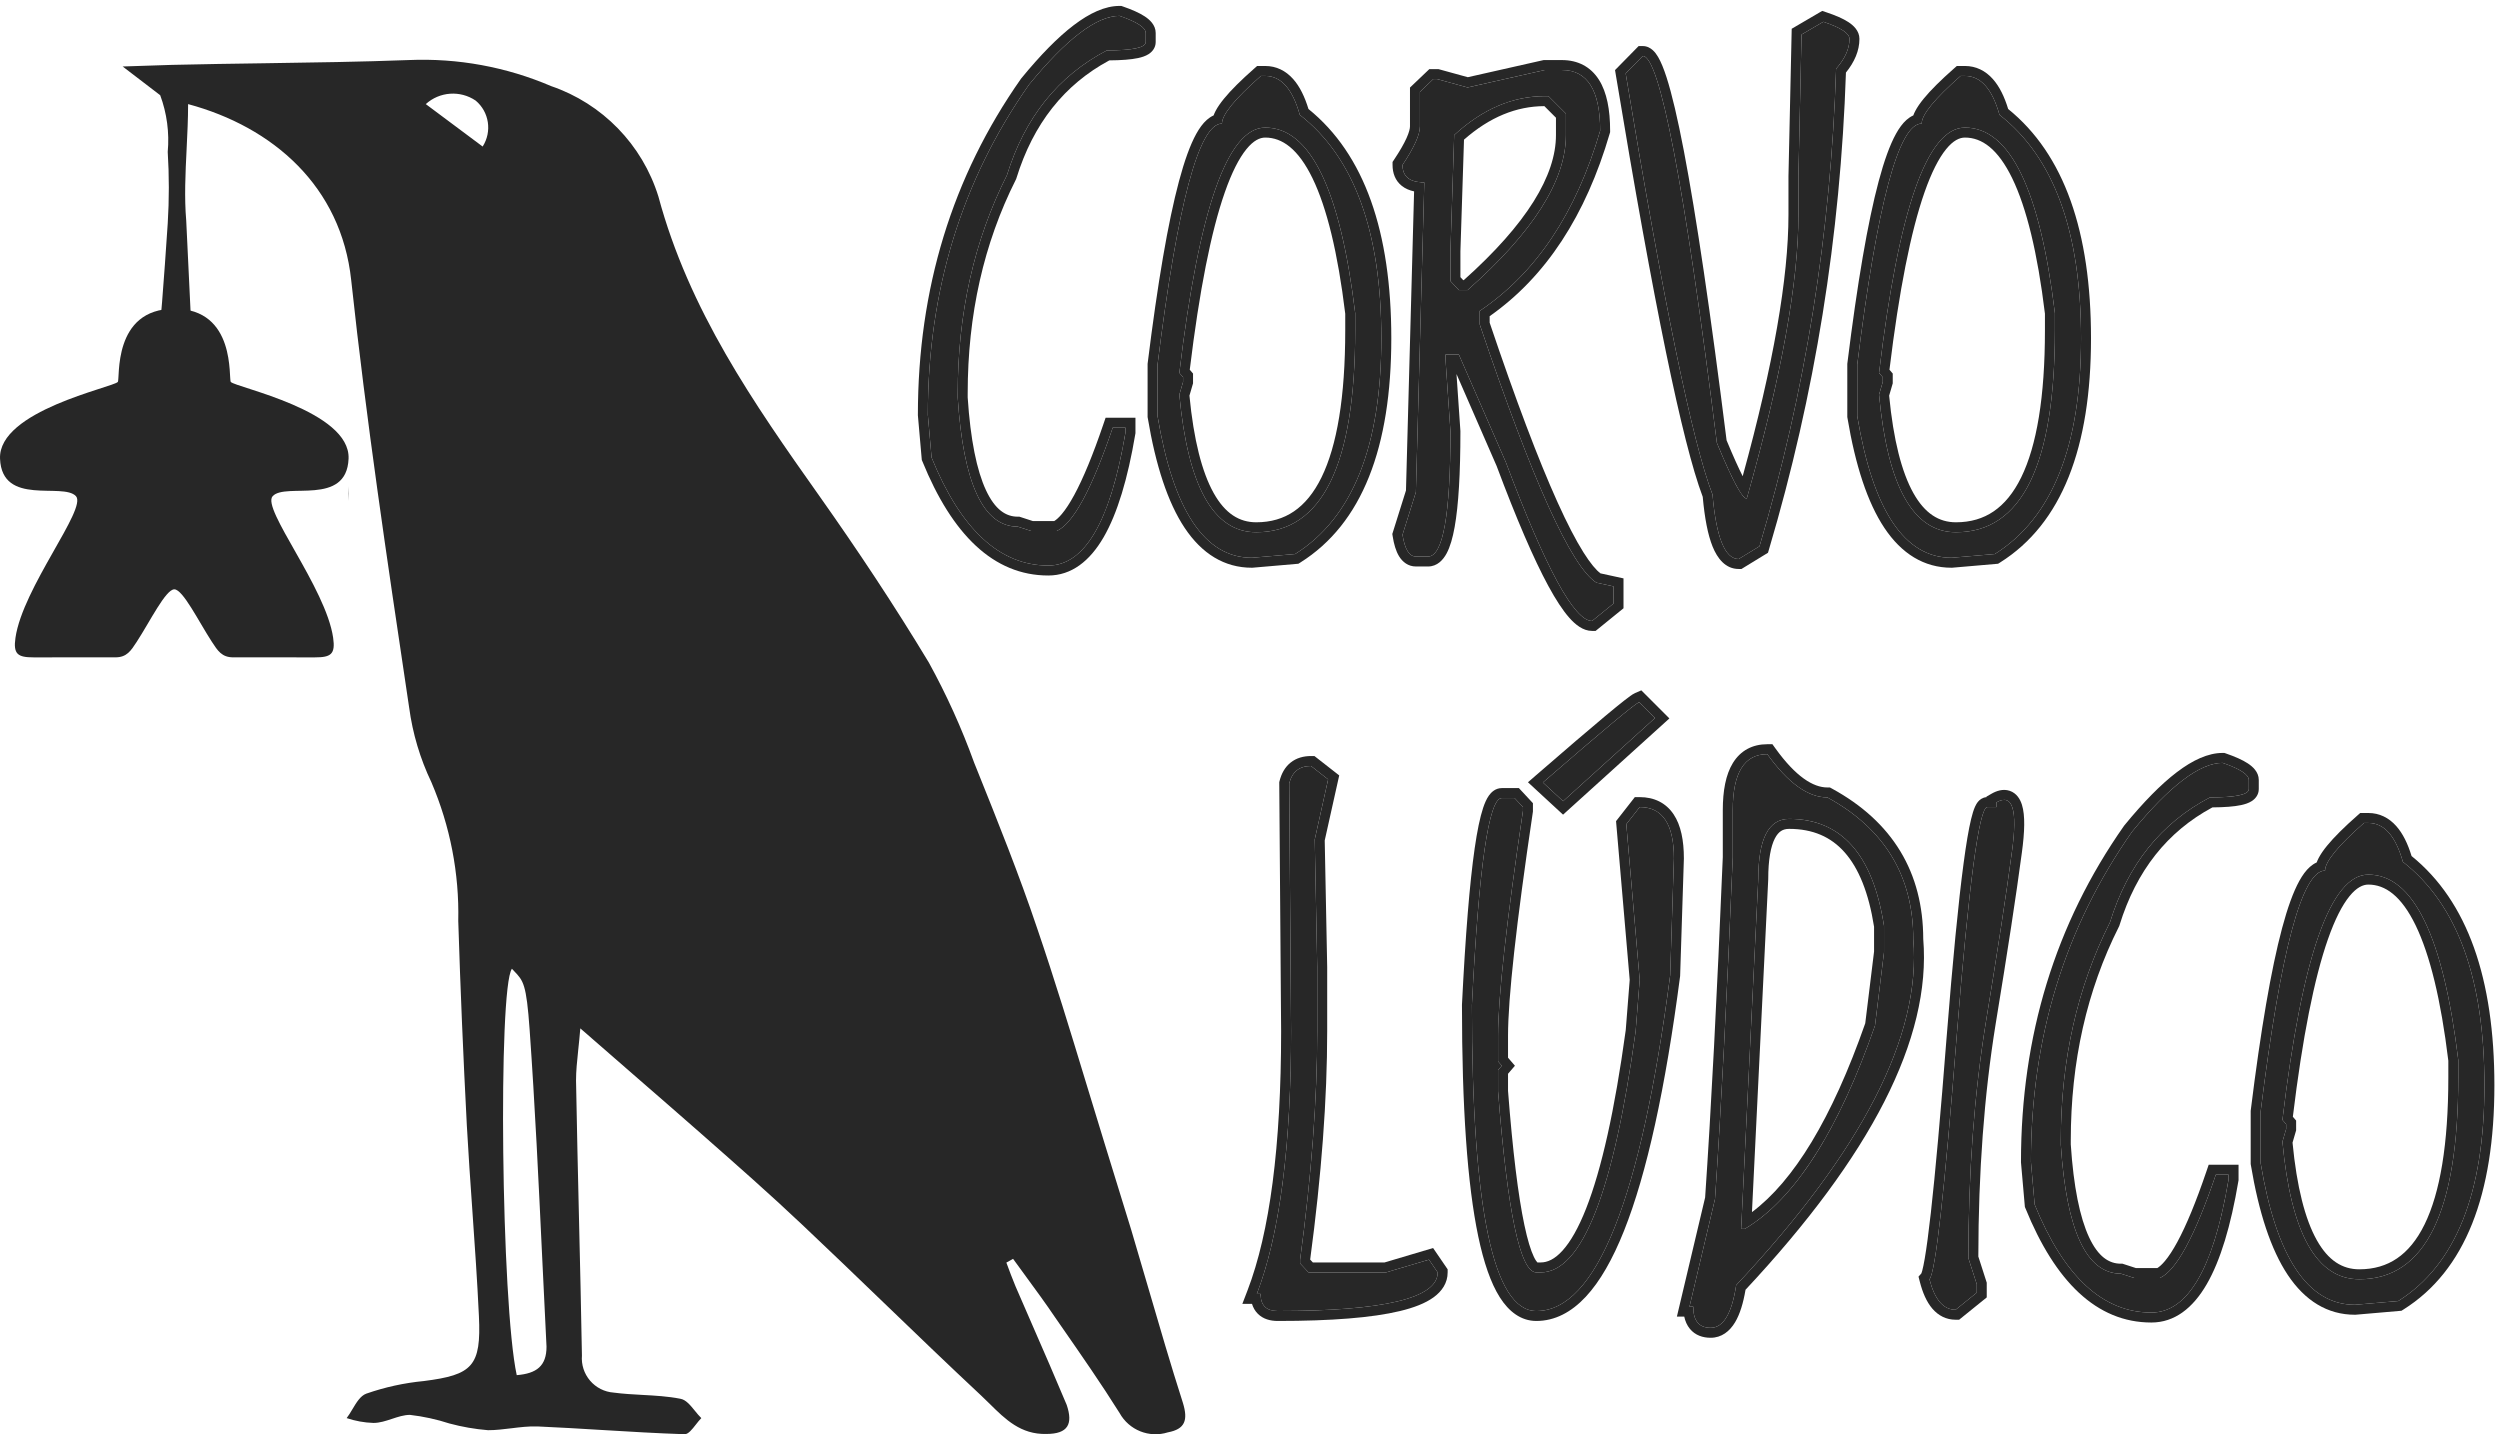 <svg width="251" height="144" viewBox="0 0 251 144" fill="none" xmlns="http://www.w3.org/2000/svg">
<path d="M35 50.301C35.031 49.824 35.03 49.328 35 48.817V50.301Z" fill="#272727"/>
<path fill-rule="evenodd" clip-rule="evenodd" d="M19.264 34L18.697 22.156C18.497 19.822 18.616 17.405 18.736 14.97C18.81 13.466 18.885 11.955 18.885 10.452C27.397 12.744 34.265 18.704 35.262 28.143C36.785 42.262 38.846 56.073 40.92 69.976L41.08 71.048C41.43 73.651 42.184 76.179 43.315 78.545C45.194 82.941 46.117 87.681 46.009 92.461C46.224 99.311 46.514 106.161 46.871 113.01C47.026 115.836 47.224 118.667 47.422 121.499C47.67 125.045 47.918 128.592 48.083 132.13C48.325 137.173 47.437 138.036 42.561 138.656C40.588 138.845 38.642 139.27 36.77 139.924C36.184 140.144 35.784 140.814 35.385 141.482C35.198 141.797 35.011 142.111 34.804 142.378C35.672 142.668 36.581 142.837 37.497 142.863C38.12 142.863 38.736 142.659 39.349 142.456C39.955 142.255 40.558 142.054 41.161 142.054C42.507 142.21 43.834 142.499 45.12 142.917C46.393 143.261 47.686 143.484 48.999 143.592C49.772 143.592 50.55 143.496 51.33 143.401C52.207 143.293 53.085 143.186 53.955 143.214C56.111 143.308 58.268 143.439 60.425 143.57C63.197 143.737 65.97 143.905 68.742 143.996C69.107 143.996 69.484 143.514 69.865 143.027C70.047 142.795 70.23 142.561 70.412 142.378C70.189 142.163 69.977 141.902 69.765 141.641C69.312 141.083 68.862 140.528 68.311 140.436C67.063 140.189 65.779 140.119 64.49 140.049C63.527 139.996 62.561 139.943 61.605 139.816C60.689 139.749 59.84 139.317 59.241 138.616C58.648 137.922 58.352 137.011 58.426 136.095C58.346 131.51 58.238 126.926 58.131 122.338C58.023 117.723 57.915 113.105 57.834 108.479C57.834 107.529 57.933 106.578 58.054 105.421C58.122 104.773 58.197 104.061 58.264 103.248C60.331 105.057 62.25 106.723 64.087 108.318C66.247 110.195 68.293 111.972 70.332 113.765L70.388 113.815C74.133 117.11 77.217 119.822 80.513 122.934C83.251 125.517 85.961 128.127 88.672 130.737C91.934 133.878 95.196 137.02 98.507 140.113C98.803 140.388 99.094 140.676 99.387 140.965C100.925 142.486 102.494 144.037 105.052 143.969C107.234 143.969 107.745 142.972 107.099 141.057C105.973 138.365 104.81 135.698 103.643 133.023C103.08 131.731 102.516 130.437 101.954 129.137C101.631 128.355 101.335 127.573 101.039 126.764L101.712 126.386C102.14 126.98 102.574 127.572 103.008 128.164C103.992 129.507 104.979 130.853 105.914 132.238C106.135 132.556 106.356 132.874 106.577 133.193C108.567 136.058 110.563 138.929 112.405 141.866C113.355 143.585 115.382 144.401 117.254 143.808C118.977 143.484 119.301 142.594 118.762 140.841C117.541 137.031 116.416 133.173 115.291 129.315C114.728 127.384 114.165 125.453 113.59 123.528C113.146 122.073 112.695 120.617 112.244 119.162C111.793 117.705 111.341 116.247 110.897 114.79C110.277 112.786 109.667 110.779 109.058 108.774C107.471 103.551 105.888 98.341 104.136 93.216C102.326 87.831 100.193 82.52 98.071 77.236C97.983 77.016 97.894 76.796 97.806 76.577C96.554 73.111 95.032 69.747 93.254 66.518C89.806 60.8 86.116 55.245 82.264 49.797C75.638 40.44 69.174 31.137 66.103 19.728C64.487 14.523 60.481 10.404 55.329 8.644C50.831 6.716 45.962 5.826 41.081 6.028C36.239 6.21 31.387 6.28 26.531 6.351C23.445 6.395 20.358 6.44 17.27 6.514L12.314 6.675L16.085 9.561C16.759 11.381 17.015 13.323 16.84 15.251C16.988 17.638 16.988 20.038 16.84 22.425C16.84 22.425 16.381 29.52 15.959 34H19.264ZM51.628 97.509C51.555 97.431 51.477 97.35 51.395 97.262C49.995 99.259 50.318 130.864 51.88 138.065C53.873 137.903 54.87 137.148 54.87 135.206C54.719 132.243 54.579 129.277 54.439 126.311C54.078 118.666 53.716 111.012 53.173 103.357C52.849 98.788 52.548 98.472 51.628 97.509ZM47.759 10.101C46.21 9.05 44.136 9.191 42.749 10.452L48.459 14.713C49.416 13.216 49.119 11.241 47.759 10.101Z" fill="#272727"/>
<path fill-rule="evenodd" clip-rule="evenodd" d="M34.997 46.057C35.2 41.242 23.673 38.898 23.174 38.349C22.925 38.076 23.752 30.995 17.5 31C11.249 30.995 12.075 38.075 11.826 38.349C11.327 38.897 -0.199 41.242 0.003 46.057C0.205 50.872 6.321 48.399 7.626 49.816C8.767 51.056 2.278 58.996 1.552 64.038C1.316 65.681 1.778 66 3.374 66C6.271 66 9.036 65.998 11.583 65.998C12.734 65.998 13.143 65.337 13.736 64.426C15.05 62.409 16.637 59.168 17.501 59.168C18.364 59.168 19.951 62.409 21.265 64.426C21.858 65.337 22.267 65.998 23.418 65.998C25.964 65.998 28.73 66 31.626 66C33.224 66 33.686 65.681 33.449 64.038C32.723 58.996 26.235 51.056 27.375 49.816C28.68 48.399 34.796 50.872 34.997 46.057Z" fill="#272727"/>
<path d="M196.844 7.625H197.281C198.865 7.625 200.021 8.927 200.75 11.531C206.208 15.781 208.937 23.26 208.937 33.969C208.937 44.781 206.052 52 200.281 55.625L195.937 56C191.208 56 188.052 51.26 186.469 41.781V36.594C188.469 20.469 190.625 12.406 192.937 12.406C192.937 11.51 194.24 9.917 196.844 7.625ZM188.656 37.438L189.031 37.875V38.344L188.656 39.625C189.51 48.833 192.083 53.438 196.375 53.438C203 53.438 206.312 46.677 206.312 33.156V31.438C204.812 19.021 201.802 12.812 197.281 12.812C193.49 12.812 190.615 21.021 188.656 37.438Z" fill="#272727"/>
<path d="M183.062 2.188C184.812 2.771 185.687 3.344 185.687 3.906C185.687 4.885 185.24 5.885 184.344 6.906C183.823 23.344 181.26 39.323 176.656 54.844L174.562 56.125C173.187 56.125 172.312 53.969 171.937 49.656C169.917 44.406 167.01 30.312 163.219 7.375L164.937 5.625C166.646 5.625 169.125 18.573 172.375 44.469C173.917 48.198 174.917 50.062 175.375 50.062C178.833 37.896 180.562 28.396 180.562 21.562V17.719L180.875 3.469L183.062 2.188Z" fill="#272727"/>
<path d="M155.094 7.031H156.812C159.375 7.031 160.656 9.062 160.656 13.125C158.24 21.396 154.208 27.427 148.562 31.219V32.562C153.854 48.271 157.76 56.917 160.281 58.5L162 58.875V60.594L159.844 62.344C158.052 62.344 155.167 57.031 151.187 46.406L146.469 35.594H145.125V36.031L145.625 43.312C145.625 51.688 144.875 55.875 143.375 55.875H142.156C141.49 55.875 141.042 55.146 140.812 53.688L142.156 49.406L143 18.312C141.542 18.312 140.812 17.729 140.812 16.562C141.979 14.812 142.562 13.521 142.562 12.688V9.219L143.906 7.938H144.281L147.344 8.781L155.094 7.031ZM146 13.562L145.625 25.219V28.219L146.469 29.125H147.344C153.927 23.312 157.219 18.125 157.219 13.562V11.406L155.469 9.656H155.094C151.865 9.656 148.833 10.958 146 13.562Z" fill="#272727"/>
<path d="M126.594 7.625H127.031C128.615 7.625 129.771 8.927 130.5 11.531C135.958 15.781 138.687 23.26 138.687 33.969C138.687 44.781 135.802 52 130.031 55.625L125.687 56C120.958 56 117.802 51.26 116.219 41.781V36.594C118.219 20.469 120.375 12.406 122.687 12.406C122.687 11.51 123.99 9.917 126.594 7.625ZM118.406 37.438L118.781 37.875V38.344L118.406 39.625C119.26 48.833 121.833 53.438 126.125 53.438C132.75 53.438 136.062 46.677 136.062 33.156V31.438C134.562 19.021 131.552 12.812 127.031 12.812C123.24 12.812 120.365 21.021 118.406 37.438Z" fill="#272727"/>
<path d="M112.406 1.594C114.156 2.198 115.031 2.771 115.031 3.312V4.219C115.031 4.781 113.729 5.062 111.125 5.062C106.229 7.625 102.885 11.802 101.094 17.594C97.802 24.135 96.156 31.438 96.156 39.5V39.938C96.719 48.562 98.729 52.875 102.187 52.875L103.531 53.312H106.094C107.74 52.583 109.615 49.125 111.719 42.938H113V43.406C111.5 52.323 108.917 56.781 105.25 56.781C100.375 56.781 96.469 53.167 93.531 45.938L93.156 41.656C93.156 29.198 96.542 18.146 103.312 8.5C107.083 3.896 110.115 1.594 112.406 1.594Z" fill="#272727"/>
<path fill-rule="evenodd" clip-rule="evenodd" d="M197.281 7.625H196.844C194.24 9.917 192.937 11.51 192.937 12.406C190.625 12.406 188.469 20.469 186.469 36.594V41.781C188.052 51.26 191.208 56 195.937 56L200.281 55.625C206.052 52 208.937 44.781 208.937 33.969C208.937 23.26 206.208 15.781 200.75 11.531C200.021 8.927 198.865 7.625 197.281 7.625ZM201.621 10.946C201.245 9.711 200.747 8.685 200.084 7.938C199.337 7.097 198.389 6.625 197.281 6.625H196.466L196.183 6.874C194.864 8.035 193.841 9.048 193.14 9.906C192.789 10.335 192.5 10.748 192.295 11.14C192.221 11.283 192.152 11.433 192.095 11.589C191.844 11.701 191.616 11.857 191.414 12.036C191.013 12.391 190.667 12.876 190.358 13.433C189.74 14.548 189.166 16.153 188.62 18.195C187.523 22.294 186.478 28.397 185.476 36.471L185.469 36.532V41.864L185.482 41.946C186.283 46.742 187.499 50.458 189.191 53C190.911 55.583 193.167 57 195.937 57H195.981L200.608 56.6L200.813 56.472C207.018 52.574 209.937 44.914 209.937 33.969C209.937 23.285 207.257 15.5 201.621 10.946ZM189.031 37.875L188.656 37.438C190.615 21.021 193.49 12.812 197.281 12.812C201.802 12.812 204.812 19.021 206.312 31.438V33.156C206.312 46.677 203 53.438 196.375 53.438C192.083 53.438 189.51 48.833 188.656 39.625L189.031 38.344V37.875ZM189.67 39.722C190.098 44.178 190.931 47.405 192.099 49.497C193.257 51.568 194.68 52.438 196.375 52.438C197.852 52.438 199.101 52.064 200.16 51.343C201.227 50.617 202.159 49.5 202.93 47.927C204.485 44.753 205.312 39.867 205.312 33.156V31.498C204.567 25.356 203.458 20.85 202.03 17.905C200.594 14.944 198.976 13.812 197.281 13.812C196.74 13.812 196.108 14.093 195.386 14.982C194.657 15.879 193.927 17.295 193.225 19.299C191.849 23.227 190.669 29.152 189.702 37.12L190.031 37.505V38.487L189.67 39.722Z" fill="#272727"/>
<path fill-rule="evenodd" clip-rule="evenodd" d="M182.948 1.095L183.379 1.239C184.283 1.54 185.035 1.862 185.579 2.218C186.065 2.536 186.687 3.081 186.687 3.906C186.687 5.101 186.183 6.232 185.332 7.285C184.783 23.685 182.211 39.633 177.615 55.128L177.506 55.496L174.844 57.125H174.562C173.229 57.125 172.423 56.053 171.948 54.884C171.464 53.691 171.145 52.003 170.954 49.883C169.92 47.145 168.692 42.28 167.263 35.35C165.806 28.285 164.129 19.013 162.232 7.538L162.149 7.037L164.518 4.625H164.937C165.377 4.625 165.715 4.835 165.934 5.032C166.154 5.229 166.331 5.477 166.476 5.726C166.769 6.224 167.046 6.913 167.315 7.745C167.858 9.424 168.438 11.9 169.06 15.148C170.302 21.632 171.732 31.324 173.35 44.211C173.993 45.761 174.531 46.957 174.966 47.814C178.045 36.626 179.562 27.888 179.562 21.562V17.708L179.887 2.888L182.948 1.095ZM175.666 49.029C175.659 49.056 175.651 49.082 175.644 49.109C175.556 49.425 175.466 49.743 175.375 50.062C175.34 50.062 175.302 50.052 175.261 50.03C175.089 49.94 174.862 49.661 174.581 49.195C174.045 48.304 173.309 46.729 172.375 44.469C169.125 18.573 166.646 5.625 164.937 5.625L163.219 7.375C167.01 30.312 169.917 44.406 171.937 49.656C172.312 53.969 173.187 56.125 174.562 56.125L176.656 54.844C181.26 39.323 183.823 23.344 184.344 6.906C185.24 5.885 185.687 4.885 185.687 3.906C185.687 3.344 184.812 2.771 183.062 2.188L180.875 3.469L180.562 17.719V21.562C180.562 28.201 178.93 37.357 175.666 49.029Z" fill="#272727"/>
<path fill-rule="evenodd" clip-rule="evenodd" d="M156.812 7.031H155.094L147.344 8.781L144.281 7.938H143.906L142.562 9.219V12.688C142.562 13.521 141.979 14.812 140.812 16.562C140.812 17.653 141.449 18.233 142.722 18.305C142.812 18.31 142.904 18.312 143 18.312L142.156 49.406L140.812 53.688C141.042 55.146 141.49 55.875 142.156 55.875H143.375C144.875 55.875 145.625 51.688 145.625 43.312L145.125 36.031V35.594H146.469L151.187 46.406C155.167 57.031 158.052 62.344 159.844 62.344L162 60.594V58.875L160.281 58.5C157.76 56.917 153.854 48.271 148.562 32.562V31.219C154.208 27.427 158.24 21.396 160.656 13.125C160.656 9.062 159.375 7.031 156.812 7.031ZM149.562 31.745C155.215 27.778 159.214 21.627 161.616 13.405L161.656 13.268V13.125C161.656 11.021 161.33 9.272 160.541 8.021C159.703 6.693 158.409 6.031 156.812 6.031H154.982L147.368 7.751L144.416 6.938H143.506L141.562 8.791V12.688C141.562 12.896 141.482 13.275 141.214 13.87C140.952 14.448 140.546 15.159 139.98 16.008L139.812 16.26V16.562C139.812 17.366 140.075 18.128 140.735 18.656C141.093 18.943 141.518 19.118 141.975 19.215L141.16 49.24L139.788 53.611L139.825 53.843C139.947 54.621 140.142 55.321 140.468 55.852C140.815 56.416 141.376 56.875 142.156 56.875H143.375C144.303 56.875 144.894 56.207 145.24 55.563C145.596 54.901 145.853 53.993 146.047 52.911C146.438 50.727 146.625 47.514 146.625 43.312V43.278L146.232 37.551L150.26 46.782C152.251 52.095 153.983 56.123 155.457 58.837C156.193 60.191 156.887 61.262 157.544 62.008C158.154 62.701 158.929 63.344 159.844 63.344H160.198L163 61.07V58.07L160.685 57.565C160.264 57.25 159.691 56.592 158.978 55.456C158.208 54.231 157.339 52.557 156.372 50.416C154.452 46.166 152.182 40.165 149.562 32.398V31.745ZM145.625 25.219L146 13.562C148.833 10.958 151.865 9.656 155.094 9.656H155.469L157.219 11.406V13.562C157.219 18.125 153.927 23.312 147.344 29.125H146.469L145.625 28.219V25.219ZM146.625 25.235V27.825L146.904 28.125H146.964C153.315 22.452 156.219 17.605 156.219 13.562V11.82L155.055 10.656C152.249 10.666 149.565 11.752 146.986 14.021L146.625 25.235Z" fill="#272727"/>
<path fill-rule="evenodd" clip-rule="evenodd" d="M127.031 7.625H126.594C123.99 9.917 122.687 11.51 122.687 12.406C120.375 12.406 118.219 20.469 116.219 36.594V41.781C117.802 51.26 120.958 56 125.687 56L130.031 55.625C135.802 52 138.687 44.781 138.687 33.969C138.687 23.26 135.958 15.781 130.5 11.531C129.771 8.927 128.615 7.625 127.031 7.625ZM131.371 10.946C130.995 9.711 130.497 8.685 129.834 7.938C129.087 7.097 128.139 6.625 127.031 6.625H126.216L125.933 6.874C124.614 8.035 123.591 9.048 122.89 9.906C122.539 10.335 122.25 10.748 122.045 11.14C121.971 11.283 121.902 11.433 121.845 11.589C121.594 11.701 121.366 11.857 121.164 12.036C120.763 12.391 120.417 12.876 120.108 13.433C119.49 14.548 118.916 16.153 118.37 18.195C117.273 22.294 116.228 28.397 115.226 36.471L115.219 36.532V41.864L115.232 41.946C116.033 46.742 117.249 50.458 118.941 53C120.661 55.583 122.917 57 125.687 57H125.731L130.358 56.6L130.563 56.472C136.768 52.574 139.687 44.914 139.687 33.969C139.687 23.285 137.007 15.5 131.371 10.946ZM118.781 37.875L118.406 37.438C120.365 21.021 123.24 12.812 127.031 12.812C131.552 12.812 134.562 19.021 136.062 31.438V33.156C136.062 46.677 132.75 53.438 126.125 53.438C121.833 53.438 119.26 48.833 118.406 39.625L118.781 38.344V37.875ZM119.42 39.722C119.848 44.178 120.681 47.405 121.849 49.497C123.007 51.568 124.43 52.438 126.125 52.438C127.602 52.438 128.851 52.064 129.91 51.343C130.977 50.617 131.909 49.5 132.68 47.927C134.235 44.753 135.062 39.867 135.062 33.156V31.498C134.317 25.356 133.208 20.85 131.78 17.905C130.344 14.944 128.726 13.812 127.031 13.812C126.49 13.812 125.858 14.093 125.136 14.982C124.407 15.879 123.677 17.295 122.975 19.299C121.599 23.227 120.419 29.152 119.452 37.12L119.781 37.505V38.487L119.42 39.722Z" fill="#272727"/>
<path fill-rule="evenodd" clip-rule="evenodd" d="M112.574 0.594L112.733 0.648C113.636 0.96 114.383 1.286 114.923 1.64C115.394 1.949 116.031 2.488 116.031 3.312V4.219C116.031 4.819 115.659 5.214 115.331 5.427C115.019 5.629 114.637 5.749 114.266 5.829C113.556 5.982 112.579 6.053 111.376 6.062C106.855 8.497 103.744 12.411 102.049 17.889L102.024 17.969L101.987 18.043C98.772 24.432 97.156 31.578 97.156 39.5V39.905C97.436 44.161 98.068 47.236 98.992 49.218C99.906 51.177 100.993 51.875 102.187 51.875H102.346L103.69 52.312H105.849C106.05 52.188 106.304 51.969 106.606 51.61C106.988 51.156 107.406 50.524 107.855 49.695C108.754 48.037 109.728 45.686 110.772 42.615L111.003 41.938H114V43.49L113.986 43.572C113.229 48.073 112.183 51.556 110.803 53.939C109.413 56.337 107.576 57.781 105.25 57.781C99.749 57.781 95.592 53.665 92.605 46.314L92.548 46.175L92.156 41.7V41.656C92.156 29.005 95.598 17.75 102.494 7.925L102.515 7.895L102.539 7.866C104.449 5.534 106.206 3.741 107.809 2.524C109.394 1.32 110.939 0.594 112.406 0.594H112.574ZM106.094 53.312H103.531L102.187 52.875C98.729 52.875 96.719 48.562 96.156 39.938V39.5C96.156 31.438 97.802 24.135 101.094 17.594C102.885 11.802 106.229 7.625 111.125 5.062C113.729 5.062 115.031 4.781 115.031 4.219V3.312C115.031 2.771 114.156 2.198 112.406 1.594C110.115 1.594 107.083 3.896 103.312 8.5C96.542 18.146 93.156 29.198 93.156 41.656L93.531 45.938C96.469 53.167 100.375 56.781 105.25 56.781C108.843 56.781 111.396 52.5 112.908 43.938C112.939 43.762 112.97 43.585 113 43.406V42.938H111.719C109.615 49.125 107.74 52.583 106.094 53.312Z" fill="#272727"/>
<path d="M237.344 82.625H237.781C239.365 82.625 240.521 83.927 241.25 86.531C246.708 90.781 249.437 98.26 249.437 108.969C249.437 119.781 246.552 127 240.781 130.625L236.437 131C231.708 131 228.552 126.26 226.969 116.781V111.594C228.969 95.469 231.125 87.406 233.437 87.406C233.437 86.51 234.74 84.917 237.344 82.625ZM229.156 112.438L229.531 112.875V113.344L229.156 114.625C230.01 123.833 232.583 128.438 236.875 128.438C243.5 128.438 246.812 121.677 246.812 108.156V106.438C245.312 94.021 242.302 87.812 237.781 87.812C233.99 87.812 231.115 96.021 229.156 112.438Z" fill="#272727"/>
<path d="M223.156 76.594C224.906 77.198 225.781 77.771 225.781 78.312V79.219C225.781 79.781 224.479 80.062 221.875 80.062C216.979 82.625 213.635 86.802 211.844 92.594C208.552 99.135 206.906 106.438 206.906 114.5V114.938C207.469 123.562 209.479 127.875 212.937 127.875L214.281 128.312H216.844C218.49 127.583 220.365 124.125 222.469 117.938H223.75V118.406C222.25 127.323 219.667 131.781 216 131.781C211.125 131.781 207.219 128.167 204.281 120.938L203.906 116.656C203.906 104.198 207.292 93.146 214.062 83.5C217.833 78.896 220.865 76.594 223.156 76.594Z" fill="#272727"/>
<path d="M200.437 80.562C202.062 79.625 202.583 81.271 202 85.5C201.437 89.729 200.562 95.448 199.375 102.656C198.208 109.865 197.625 117.75 197.625 126.312L198.469 128.938V129.781L196.344 131.5C195.115 131.5 194.24 130.479 193.719 128.438C194.323 127.75 195.229 119.677 196.437 104.219C197.667 88.76 198.698 81.031 199.531 81.031H200.437V80.562Z" fill="#272727"/>
<path d="M177.437 75.719C179.521 78.615 181.531 80.062 183.469 80.062C189.219 83.208 192.094 87.958 192.094 94.312C192.906 103.958 186.979 115.531 174.312 129.031C173.875 131.885 173.021 133.312 171.75 133.312C170.583 133.312 170 132.604 170 131.188H169.625L172.187 120.375C172.792 111.542 173.385 100.104 173.969 86.062V81.344C173.969 77.594 175.125 75.719 177.437 75.719ZM174.812 123.375H175.187C180.187 120.396 184.542 113.594 188.25 102.969L189.156 95.594V92.969C188.052 85.802 184.875 82.219 179.625 82.219C177.562 82.219 176.531 84.229 176.531 88.25L174.812 123.375Z" fill="#272727"/>
<path d="M150.781 80.125H152.062L152.906 81.031V81.406C151.24 92.615 150.406 100.146 150.406 104V106.562L150.781 107L150.406 107.438V109.562C151.344 121.688 152.625 127.75 154.25 127.75H154.687C158.833 127.75 162.01 119.677 164.219 103.531L164.625 98.375L163.281 82.75L164.625 81.031C166.917 81.031 168.062 82.75 168.062 86.188L167.687 97.906C164.75 120.385 160.271 131.625 154.25 131.625C149.937 131.625 147.781 121.385 147.781 100.906C148.469 87.052 149.469 80.125 150.781 80.125ZM156.937 80.438L154.906 78.562C160.865 73.396 164.083 70.708 164.562 70.5L166.156 72.094L156.937 80.438Z" fill="#272727"/>
<path d="M131.625 76.906L133.344 78.25L132 84.281L132.25 97.094V103.531C132.25 110.323 131.677 117.969 130.531 126.469V126.844L131.375 127.75H139.156L143.469 126.469L144.344 127.75C144.344 130.333 138.99 131.625 128.281 131.625C127.135 131.625 126.562 131.052 126.562 129.906H126.187C128.479 123.927 129.625 115.135 129.625 103.531L129.437 78.656C129.729 77.49 130.458 76.906 131.625 76.906Z" fill="#272727"/>
<path fill-rule="evenodd" clip-rule="evenodd" d="M237.781 82.625H237.344C234.74 84.917 233.437 86.51 233.437 87.406C231.125 87.406 228.969 95.469 226.969 111.594V116.781C228.552 126.26 231.708 131 236.437 131L240.781 130.625C246.552 127 249.437 119.781 249.437 108.969C249.437 98.26 246.708 90.781 241.25 86.531C240.521 83.927 239.365 82.625 237.781 82.625ZM242.121 85.946C241.745 84.711 241.247 83.685 240.584 82.938C239.837 82.097 238.889 81.625 237.781 81.625H236.966L236.683 81.874C235.364 83.035 234.341 84.048 233.64 84.906C233.289 85.335 233 85.748 232.795 86.14C232.721 86.283 232.652 86.433 232.595 86.589C232.344 86.701 232.116 86.857 231.914 87.036C231.513 87.391 231.167 87.876 230.858 88.433C230.24 89.548 229.666 91.153 229.12 93.195C228.023 97.294 226.978 103.397 225.976 111.471L225.969 111.532V116.864L225.982 116.946C226.783 121.742 227.999 125.458 229.691 128C231.411 130.583 233.667 132 236.437 132H236.481L241.108 131.6L241.313 131.472C247.518 127.574 250.437 119.914 250.437 108.969C250.437 98.284 247.757 90.5 242.121 85.946ZM229.531 112.875L229.156 112.438C231.115 96.021 233.99 87.812 237.781 87.812C242.302 87.812 245.312 94.021 246.812 106.438V108.156C246.812 121.677 243.5 128.438 236.875 128.438C232.583 128.438 230.01 123.833 229.156 114.625L229.531 113.344V112.875ZM230.17 114.722C230.598 119.178 231.431 122.405 232.599 124.497C233.757 126.568 235.18 127.438 236.875 127.438C238.352 127.438 239.601 127.064 240.66 126.343C241.727 125.617 242.659 124.5 243.43 122.927C244.985 119.753 245.812 114.867 245.812 108.156V106.498C245.067 100.356 243.958 95.85 242.53 92.905C241.094 89.944 239.476 88.812 237.781 88.812C237.24 88.812 236.608 89.093 235.886 89.982C235.157 90.879 234.427 92.295 233.725 94.299C232.349 98.227 231.169 104.152 230.202 112.12L230.531 112.505V113.487L230.17 114.722Z" fill="#272727"/>
<path fill-rule="evenodd" clip-rule="evenodd" d="M225.781 78.312C225.781 77.771 224.906 77.198 223.156 76.594C220.865 76.594 217.833 78.896 214.062 83.5C207.292 93.146 203.906 104.198 203.906 116.656L204.281 120.938C207.219 128.167 211.125 131.781 216 131.781C219.593 131.781 222.146 127.5 223.658 118.938C223.689 118.762 223.72 118.585 223.75 118.406V117.938H222.469C220.365 124.125 218.49 127.583 216.844 128.312H214.281L212.937 127.875C209.479 127.875 207.469 123.562 206.906 114.938V114.5C206.906 106.438 208.552 99.135 211.844 92.594C213.635 86.802 216.979 82.625 221.875 80.062C224.479 80.062 225.781 79.781 225.781 79.219V78.312ZM222.126 81.062C223.329 81.053 224.306 80.982 225.016 80.829C225.387 80.749 225.769 80.629 226.081 80.427C226.409 80.214 226.781 79.819 226.781 79.219V78.312C226.781 77.488 226.144 76.948 225.673 76.64C225.133 76.286 224.386 75.96 223.483 75.648L223.324 75.594H223.156C221.689 75.594 220.144 76.32 218.559 77.524C216.956 78.741 215.199 80.534 213.289 82.866L213.265 82.895L213.244 82.925C206.348 92.749 202.906 104.005 202.906 116.656V116.7L203.298 121.175L203.355 121.314C206.342 128.665 210.499 132.781 216 132.781C218.326 132.781 220.163 131.337 221.553 128.939C222.933 126.556 223.979 123.073 224.736 118.572L224.75 118.49V116.938H221.753L221.522 117.616C220.478 120.686 219.504 123.037 218.605 124.695C218.156 125.524 217.738 126.156 217.356 126.61C217.054 126.969 216.8 127.188 216.599 127.312H214.44L213.096 126.875H212.937C211.743 126.875 210.655 126.177 209.742 124.218C208.818 122.236 208.186 119.161 207.906 114.905V114.5C207.906 106.578 209.522 99.432 212.737 93.043L212.774 92.969L212.799 92.889C214.494 87.41 217.605 83.497 222.126 81.062Z" fill="#272727"/>
<path fill-rule="evenodd" clip-rule="evenodd" d="M202 85.5C202.583 81.271 202.062 79.625 200.437 80.562V81.031H199.531C198.698 81.031 197.667 88.76 196.437 104.219C195.229 119.677 194.323 127.75 193.719 128.438C194.24 130.479 195.115 131.5 196.344 131.5L198.469 129.781V128.938L197.625 126.312C197.625 117.75 198.208 109.865 199.375 102.656C200.562 95.448 201.437 89.729 202 85.5ZM202.991 85.634C202.426 89.878 201.55 95.608 200.362 102.819C199.212 109.921 198.632 117.7 198.625 126.156L199.469 128.781V130.259L196.697 132.5H196.344C195.408 132.5 194.614 132.094 194.006 131.385C193.428 130.71 193.029 129.778 192.75 128.685L192.619 128.174L192.91 127.843C192.93 127.79 192.959 127.704 192.994 127.574C193.067 127.3 193.151 126.902 193.243 126.367C193.427 125.301 193.632 123.767 193.858 121.756C194.309 117.736 194.837 111.867 195.44 104.141L195.441 104.139C196.055 96.406 196.622 90.588 197.142 86.696C197.4 84.755 197.651 83.264 197.897 82.246C198.018 81.744 198.149 81.308 198.3 80.978C198.373 80.817 198.477 80.625 198.625 80.458C198.755 80.311 199.026 80.068 199.437 80.035V79.985L199.938 79.696C200.434 79.41 201.09 79.172 201.763 79.394C202.471 79.628 202.826 80.242 203 80.792C203.177 81.351 203.239 82.046 203.23 82.823C203.222 83.613 203.14 84.553 202.991 85.634Z" fill="#272727"/>
<path fill-rule="evenodd" clip-rule="evenodd" d="M183.469 80.062C181.531 80.062 179.521 78.615 177.437 75.719C175.125 75.719 173.969 77.594 173.969 81.344V86.062C173.385 100.104 172.792 111.542 172.187 120.375L169.625 131.188H170C170 131.218 170 131.247 170.001 131.277C170.025 132.634 170.608 133.312 171.75 133.312C173.021 133.312 173.875 131.885 174.312 129.031C186.979 115.531 192.906 103.958 192.094 94.312C192.094 87.958 189.219 83.208 183.469 80.062ZM193.094 94.27C193.087 90.955 192.331 88.008 190.793 85.467C189.249 82.915 186.95 80.827 183.949 79.185L183.724 79.062H183.469C182.045 79.062 180.295 77.979 178.249 75.135L177.95 74.719H177.437C175.955 74.719 174.756 75.35 173.985 76.6C173.263 77.771 172.969 79.398 172.969 81.344V86.042C172.388 100.026 171.796 111.419 171.195 120.225L168.36 132.188H169.098C169.195 132.64 169.373 133.062 169.666 133.417C170.197 134.062 170.956 134.312 171.75 134.312C172.845 134.312 173.658 133.665 174.202 132.756C174.69 131.94 175.025 130.828 175.251 129.492C187.793 116.067 193.919 104.303 193.094 94.27ZM175.187 123.375H174.812L176.531 88.25C176.531 84.229 177.562 82.219 179.625 82.219C184.875 82.219 188.052 85.802 189.156 92.969V95.594L188.25 102.969C184.702 113.133 180.563 119.799 175.834 122.966C175.619 123.11 175.404 123.246 175.187 123.375ZM175.896 121.697C180.083 118.567 183.909 112.338 187.271 102.74L188.156 95.533V93.046C187.616 89.601 186.598 87.15 185.197 85.57C183.818 84.014 181.995 83.219 179.625 83.219C179.279 83.219 179.022 83.3 178.816 83.434C178.605 83.571 178.39 83.801 178.194 84.183C177.788 84.976 177.531 86.293 177.531 88.25V88.275L175.896 121.697Z" fill="#272727"/>
<path fill-rule="evenodd" clip-rule="evenodd" d="M152.498 79.125L153.906 80.638V81.48L153.895 81.553C152.227 92.773 151.406 100.232 151.406 104V106.193L152.098 107L151.406 107.807V109.524C151.873 115.556 152.423 120.038 153.049 122.996C153.364 124.488 153.686 125.532 153.997 126.181C154.151 126.502 154.277 126.672 154.355 126.75H154.687C155.36 126.75 156.086 126.434 156.874 125.564C157.675 124.682 158.476 123.293 159.249 121.329C160.791 117.41 162.124 111.46 163.224 103.424L163.622 98.379L162.251 82.444L164.137 80.031H164.625C166.062 80.031 167.254 80.594 168.035 81.766C168.768 82.866 169.062 84.389 169.062 86.188V86.204L168.685 97.987L168.679 98.036C167.207 109.299 165.34 117.828 163.054 123.566C161.911 126.432 160.639 128.667 159.207 130.2C157.761 131.748 156.104 132.625 154.25 132.625C152.7 132.625 151.485 131.68 150.574 130.239C149.672 128.811 148.968 126.756 148.42 124.151C147.32 118.927 146.781 111.163 146.781 100.906V100.881L146.782 100.857C147.127 93.922 147.55 88.689 148.057 85.177C148.309 83.43 148.589 82.06 148.907 81.107C149.064 80.637 149.251 80.204 149.489 79.869C149.713 79.555 150.134 79.125 150.781 79.125H152.498ZM164.625 98.375L164.219 103.531C162.01 119.677 158.833 127.75 154.687 127.75H154.25C152.625 127.75 151.344 121.688 150.406 109.562V107.438L150.781 107L150.406 106.562V104C150.406 100.146 151.24 92.615 152.906 81.406V81.031L152.062 80.125H150.781C149.469 80.125 148.469 87.052 147.781 100.906C147.781 121.385 149.937 131.625 154.25 131.625C160.271 131.625 164.75 120.385 167.687 97.906L168.062 86.188C168.062 82.75 166.917 81.031 164.625 81.031L163.281 82.75L164.625 98.375ZM156.931 81.792L153.407 78.539L154.251 77.807C157.232 75.222 159.531 73.254 161.148 71.904C161.956 71.23 162.598 70.705 163.073 70.334C163.309 70.148 163.511 69.996 163.675 69.879C163.812 69.782 163.994 69.657 164.164 69.583L164.788 69.311L167.607 72.13L156.931 81.792ZM156.937 80.438L154.906 78.562C155.165 78.338 155.418 78.119 155.667 77.904C161.139 73.167 164.104 70.699 164.562 70.5L166.156 72.094L156.937 80.438Z" fill="#272727"/>
<path fill-rule="evenodd" clip-rule="evenodd" d="M133.344 78.25L131.625 76.906C130.458 76.906 129.729 77.49 129.437 78.656L129.625 103.531C129.625 114.505 128.6 122.963 126.551 128.906C126.433 129.248 126.312 129.581 126.187 129.906H126.562C126.562 129.956 126.563 130.004 126.566 130.051C126.613 131.1 127.185 131.625 128.281 131.625C138.99 131.625 144.344 130.333 144.344 127.75L143.469 126.469L139.156 127.75H131.375L130.531 126.844V126.469C131.677 117.969 132.25 110.323 132.25 103.531V97.094L132 84.281L133.344 78.25ZM133.002 84.382L134.457 77.851L131.969 75.906H131.625C130.872 75.906 130.161 76.097 129.578 76.563C128.999 77.026 128.651 77.68 128.467 78.414L128.437 78.537L128.625 103.531C128.625 103.532 128.625 103.534 128.625 103.535C128.625 115.098 127.479 123.742 125.254 129.548L124.733 130.906H125.7C125.811 131.273 125.997 131.614 126.285 131.902C126.825 132.443 127.554 132.625 128.281 132.625C133.655 132.625 137.767 132.303 140.563 131.628C141.955 131.293 143.104 130.851 143.926 130.255C144.775 129.641 145.344 128.804 145.344 127.75V127.441L143.883 125.302L139.011 126.75H131.81L131.541 126.461C132.679 117.984 133.25 110.34 133.25 103.531V97.084L133.002 84.382Z" fill="#272727"/>
</svg>
